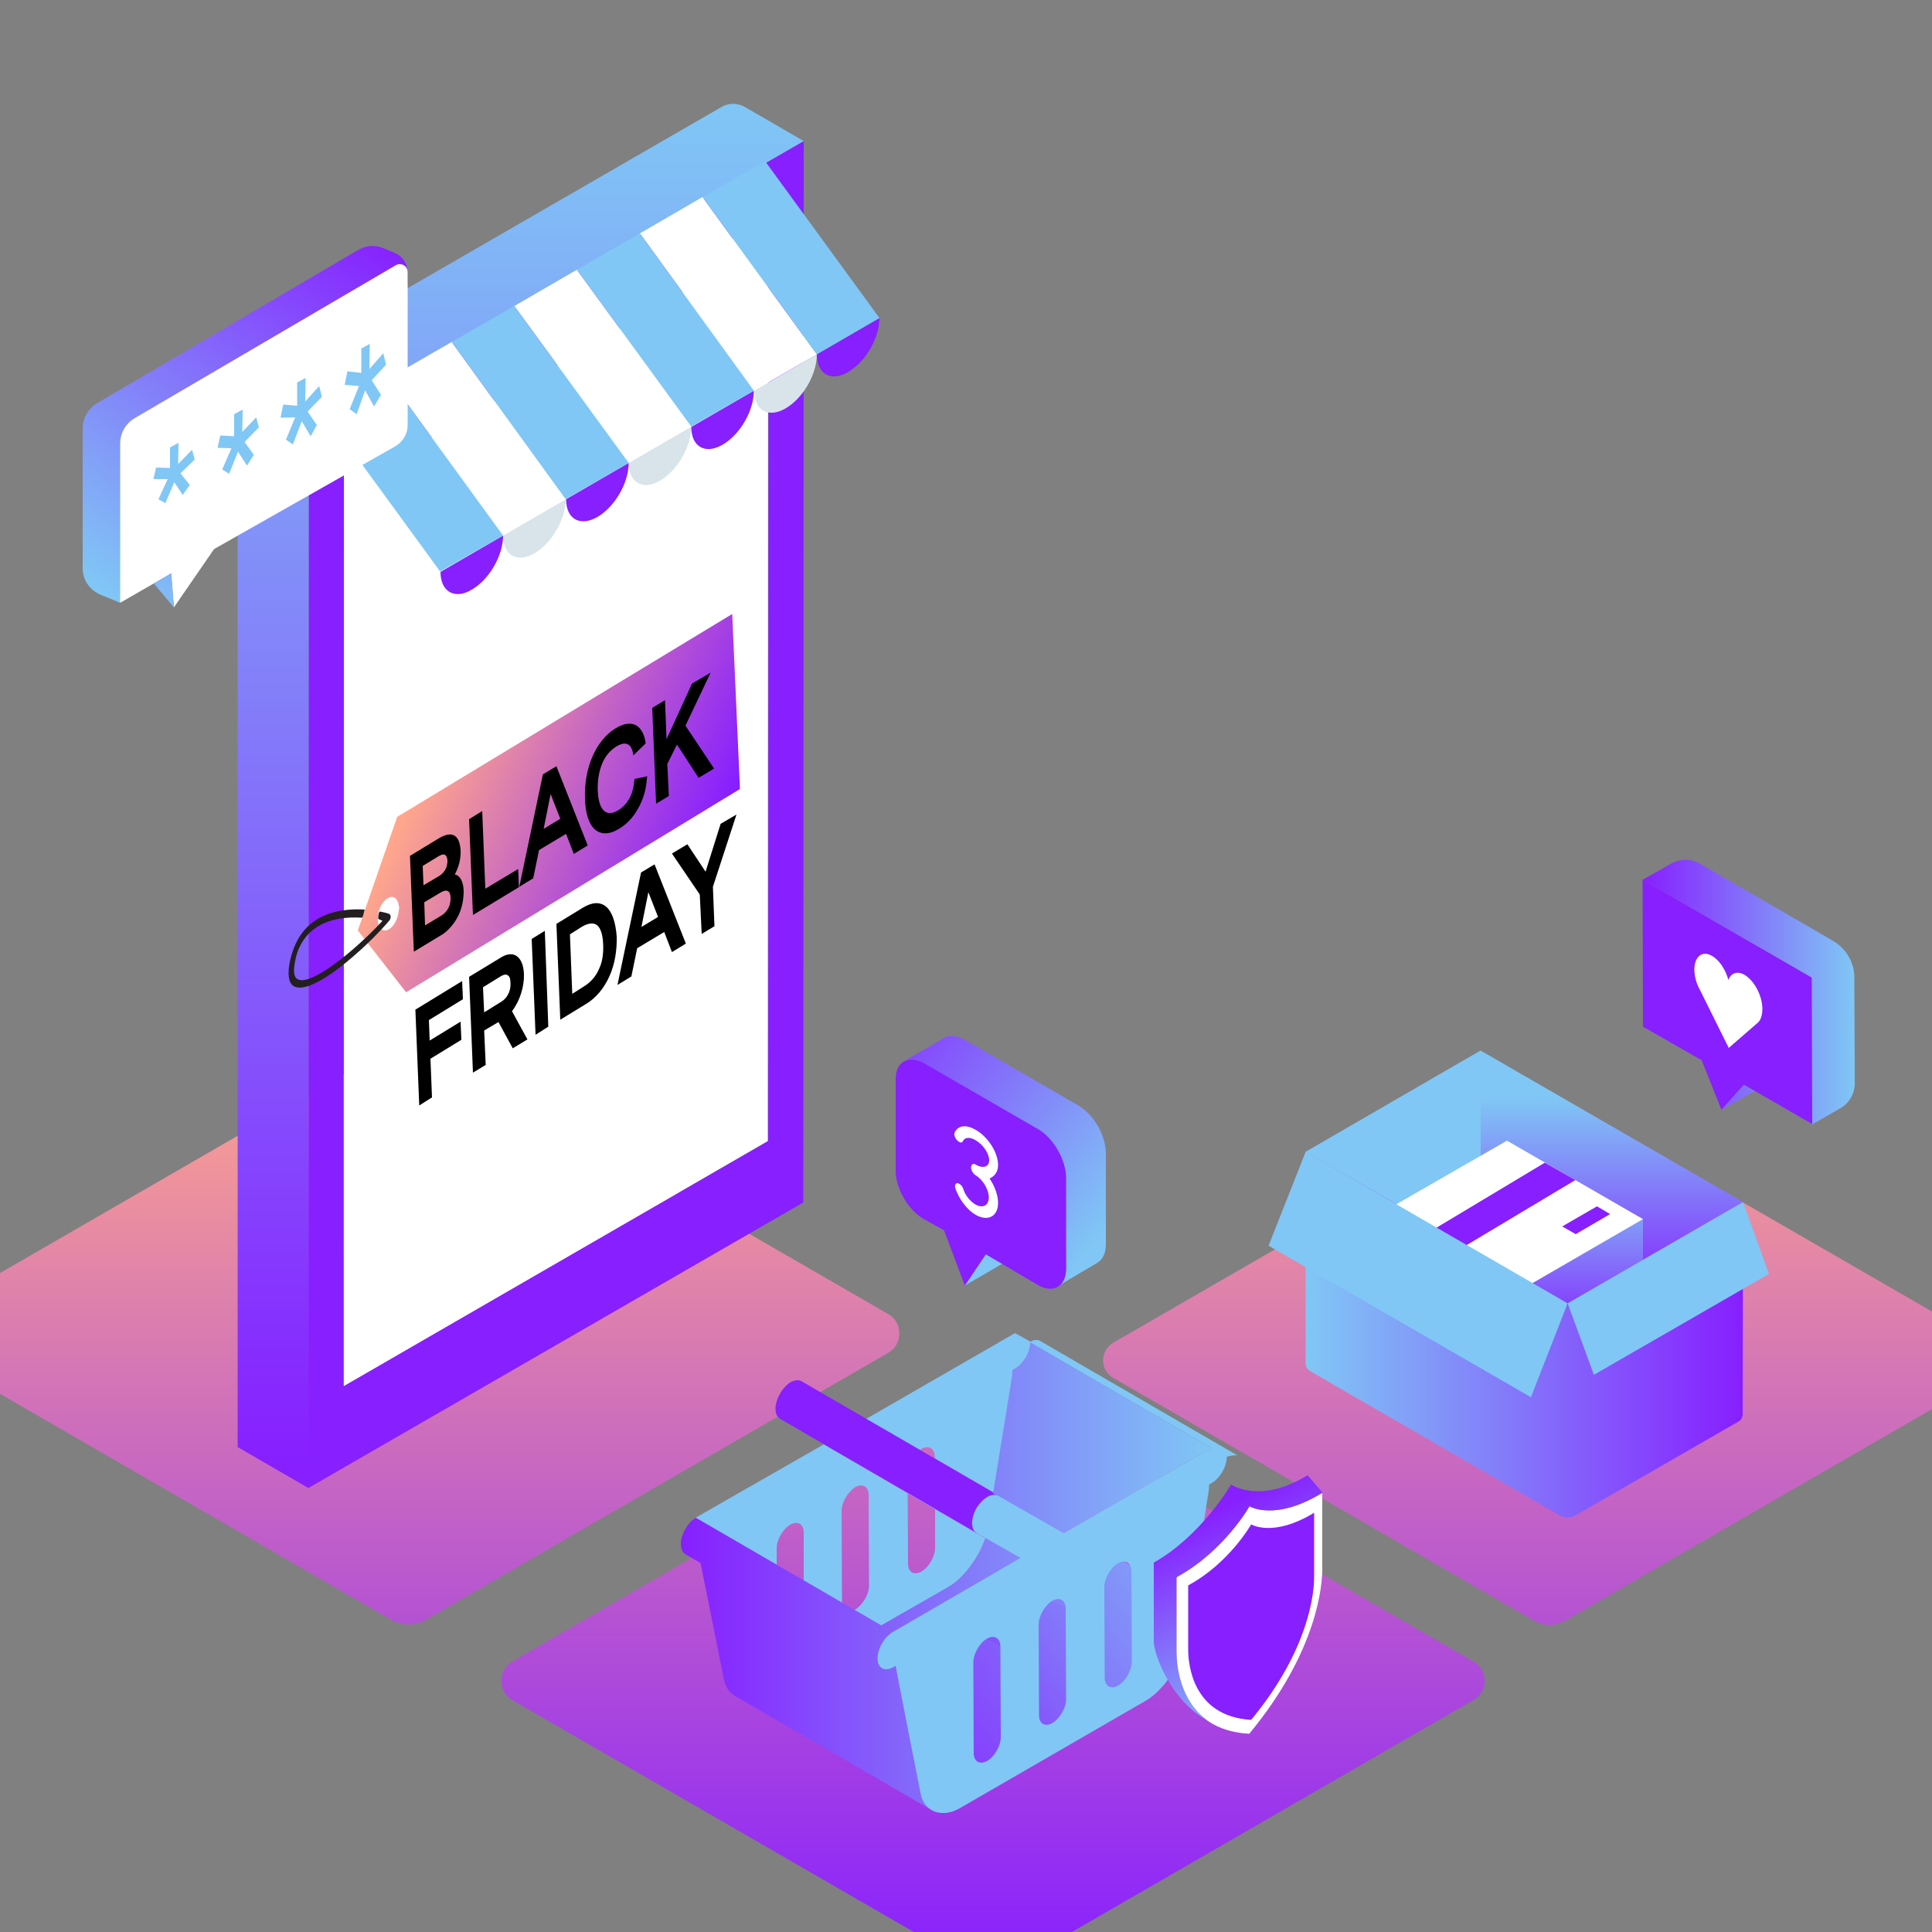 <?xml version="1.0" encoding="utf-8"?>
<!-- Generator: Adobe Illustrator 24.0.1, SVG Export Plug-In . SVG Version: 6.00 Build 0)  -->
<svg version="1.1" id="Layer_1" xmlns="http://www.w3.org/2000/svg" xmlns:xlink="http://www.w3.org/1999/xlink" x="0px" y="0px"
	 viewBox="0 0 500 500" style="enable-background:new 0 0 500 500;" xml:space="preserve">
<rect x="0" y="0" width="500" height="500" fill="#808080" stroke="none"/>
<style type="text/css">
	.st0{fill:url(#SVGID_1_);}
	.st1{fill:#871FFF;}
	.st2{fill:url(#SVGID_2_);}
	.st3{fill:#FFFFFF;}
	.st4{fill:#D8E4EA;}
	.st5{fill:#80C7F5;}
	.st6{fill:url(#SVGID_3_);}
	.st7{fill:url(#SVGID_4_);}
	.st8{fill:url(#SVGID_5_);}
	.st9{fill:url(#SVGID_6_);}
	.st10{fill:url(#SVGID_7_);}
	.st11{fill:url(#SVGID_8_);}
	.st12{fill:url(#SVGID_9_);}
	.st13{fill:url(#SVGID_10_);}
	.st14{fill:url(#SVGID_11_);}
	.st15{fill:url(#SVGID_12_);}
	.st16{fill:url(#SVGID_13_);}
	.st17{fill:url(#SVGID_14_);}
	.st18{fill:url(#SVGID_15_);}
	.st19{fill:url(#SVGID_16_);}
	.st20{fill:url(#SVGID_17_);}
	.st21{fill:url(#SVGID_18_);}
	.st22{fill:url(#SVGID_19_);}
	.st23{fill:#231F20;}
</style>
<linearGradient id="SVGID_1_" gradientUnits="userSpaceOnUse" x1="247.633" y1="510.422" x2="247.633" y2="269.74">
	<stop  offset="8.011200e-04" style="stop-color:#871FFF"/>
	<stop  offset="1" style="stop-color:#FFA68C"/>
</linearGradient>
<path class="st0" d="M-18.4,350.1l119.8,69.2c2.7,1.5,6,1.5,8.7,0l119.8-69.2c3.8-2.2,3.8-7.8,0-10l-119.8-69.2
	c-2.7-1.5-6-1.5-8.7,0l-119.8,69.2C-22.2,342.3-22.2,347.9-18.4,350.1z M132.6,430l120-69.3c2.7-1.5,6-1.5,8.7,0l120,69.3
	c3.9,2.2,3.9,7.8,0,10l-120,69.3c-2.7,1.5-6,1.5-8.7,0l-120-69.3C128.8,437.8,128.8,432.2,132.6,430z M288.1,356.6l109,62.9
	c2.4,1.4,5.4,1.4,7.9,0l109-62.9c3.5-2,3.5-7.1,0-9.1l-109-62.9c-2.4-1.4-5.4-1.4-7.9,0l-109,62.9
	C284.6,349.6,284.6,354.6,288.1,356.6z"/>
<path class="st1" d="M79.9,110.5l-0.1,274.6l128.1-73.9L208,36.5L79.9,110.5z M88.9,358.7l0.1-243l9.2-5.3V121l91.5-52.8V57.6
	l9.2-5.3l-0.1,243L88.9,358.7z"/>
<linearGradient id="SVGID_2_" gradientUnits="userSpaceOnUse" x1="687.618" y1="121.701" x2="687.618" y2="476.101" gradientTransform="matrix(1 0 0 -1 -552.878 502)">
	<stop  offset="8.011200e-04" style="stop-color:#871FFF"/>
	<stop  offset="1" style="stop-color:#80C7F5"/>
</linearGradient>
<path class="st2" d="M208,36.5l-15.2-8.8c-1.9-1.1-4.3-1.1-6.1,0L67.7,96.4c-3.8,2.2-6.2,6.2-6.2,10.6v267.5l18.3,10.6l0.1-274.6
	L208,36.5z"/>
<polygon class="st3" points="89,358.7 89,115.7 98.1,110.5 98.1,121 189.6,68.2 189.6,57.6 198.8,52.4 198.7,295.3 "/>
<g>
	<g>
		<path class="st4" d="M178.9,110.4c0,5.2-3.6,11.4-8.1,14c-4.5,2.6-8.1,0.5-8.1-4.6L178.9,110.4z"/>
		<path class="st4" d="M211.4,91.7c0,5.2-3.6,11.4-8.1,14c-4.5,2.6-8.1,0.5-8.1-4.6L211.4,91.7z"/>
		<path class="st4" d="M146.4,129.2c0,5.2-3.6,11.4-8.1,14c-4.5,2.6-8.1,0.5-8.1-4.6L146.4,129.2z"/>
	</g>
	<g>
		<path class="st1" d="M227.6,82.3c0,4.9-3.2,10.7-7.4,13.5c-0.2,0.2-0.5,0.3-0.7,0.5c-4.5,2.6-8.1,0.5-8.1-4.6L227.6,82.3z"/>
		<path class="st1" d="M195.1,101.1c0,5.2-3.6,11.4-8.1,14c-4.5,2.6-8.1,0.5-8.1-4.6L195.1,101.1z"/>
		<path class="st1" d="M162.7,119.8c0,5.2-3.6,11.4-8.1,14c-4.5,2.6-8.1,0.5-8.1-4.6L162.7,119.8z"/>
		<path class="st1" d="M130.2,138.6c0,5.2-3.6,11.4-8.1,14c-0.3,0.1-0.5,0.3-0.7,0.4c-4.1,2-7.4-0.1-7.4-5L130.2,138.6z"/>
	</g>
	<g>
		<polygon class="st3" points="133.1,79.2 162.7,119.8 178.9,110.4 149.3,69.8 		"/>
		<polygon class="st3" points="165.6,60.4 195.1,101.1 211.4,91.7 181.8,51 		"/>
		<polygon class="st3" points="100.6,97.9 130.2,138.6 146.4,129.2 116.9,88.5 		"/>
	</g>
	<g>
		<polygon class="st5" points="198,41.7 181.8,51 211.4,91.7 227.6,82.3 		"/>
		<polygon class="st5" points="149.3,69.8 178.9,110.4 195.1,101.1 165.6,60.4 		"/>
		<polygon class="st5" points="116.9,88.5 146.4,129.2 162.7,119.8 133.1,79.2 		"/>
		<polygon class="st5" points="84.3,107.3 113.9,147.9 130.2,138.6 100.6,97.9 		"/>
	</g>
</g>
<g>
	<linearGradient id="SVGID_3_" gradientUnits="userSpaceOnUse" x1="236.511" y1="463.923" x2="322.337" y2="396.914">
		<stop  offset="8.011200e-04" style="stop-color:#871FFF"/>
		<stop  offset="1" style="stop-color:#80C7F5"/>
	</linearGradient>
	<path class="st6" d="M263.3,432.6c0,0,12.6,7.3,12.6,7.3c0.1,0,0.1,2.2-1,4.1c-0.2,0.3-1.7,2-3,2.4c-1.2,0.4-1.5,0.2-2-0.1l-6.6-4
		V432.6z"/>
	<linearGradient id="SVGID_4_" gradientUnits="userSpaceOnUse" x1="217.719" y1="473.502" x2="326.801" y2="388.337">
		<stop  offset="8.011200e-04" style="stop-color:#871FFF"/>
		<stop  offset="1" style="stop-color:#80C7F5"/>
	</linearGradient>
	<path class="st7" d="M271.4,405.4c3.2-2.5,6.8-4.5,10.3-6.6l11.1,6.5l0.3,35.7l-28.7-16.7C266.9,422.1,268.8,407.4,271.4,405.4z"/>
	<linearGradient id="SVGID_5_" gradientUnits="userSpaceOnUse" x1="225.325" y1="430.455" x2="307.48" y2="379.051">
		<stop  offset="8.011200e-04" style="stop-color:#871FFF"/>
		<stop  offset="1" style="stop-color:#80C7F5"/>
	</linearGradient>
	<path class="st8" d="M238,415.2c0,0,10.1,5.6,10.1,5.6c0.8,0.5,0.7,1.5,0.7,2.4l-11.8-6.9C237.2,415.9,237.6,415.6,238,415.2z"/>
	<linearGradient id="SVGID_6_" gradientUnits="userSpaceOnUse" x1="229.86" y1="455.405" x2="315.687" y2="388.396">
		<stop  offset="8.011200e-04" style="stop-color:#871FFF"/>
		<stop  offset="1" style="stop-color:#80C7F5"/>
	</linearGradient>
	<path class="st9" d="M263.1,409l12.8,7.4l0.1,23.5l-29.3-17C248.8,420.8,259.9,411.6,263.1,409z"/>
	<linearGradient id="SVGID_7_" gradientUnits="userSpaceOnUse" x1="225.432" y1="430.626" x2="307.587" y2="379.222">
		<stop  offset="8.011200e-04" style="stop-color:#871FFF"/>
		<stop  offset="1" style="stop-color:#80C7F5"/>
	</linearGradient>
	<path class="st10" d="M222.8,426c0,0,8.4,4.5,8.5,4.6c0.9,0.8,0.5,2.3,0.5,2.3l-9.9-5.7L222.8,426z"/>
	<linearGradient id="SVGID_8_" gradientUnits="userSpaceOnUse" x1="222.439" y1="464.196" x2="331.87" y2="378.757">
		<stop  offset="8.011200e-04" style="stop-color:#871FFF"/>
		<stop  offset="1" style="stop-color:#80C7F5"/>
	</linearGradient>
	<path class="st11" d="M247.9,419.7l11.1,6.5l0.3,34L240.1,449C242.5,442.6,244.6,425.7,247.9,419.7z"/>
	<linearGradient id="SVGID_9_" gradientUnits="userSpaceOnUse" x1="229.867" y1="437.714" x2="312.022" y2="386.31">
		<stop  offset="8.011200e-04" style="stop-color:#871FFF"/>
		<stop  offset="1" style="stop-color:#80C7F5"/>
	</linearGradient>
	<path class="st12" d="M249.3,418.9c0,0,9,4.9,9,4.9c0.8,0.5,0.7,1.5,0.7,2.4l-10.6-6.2C248.7,419.6,249,419.3,249.3,418.9z"/>
	<g>
		<path class="st5" d="M180,392.8L180,392.8l2.8,1.7l21.9,12.7L201,405l0-4.3c0-2.2,1.6-5,3.5-6.1c1.9-1.1,3.5-0.2,3.5,2l0,12.5
			l9.9,5.8c0-0.1,0-0.3,0-0.4l-0.1-23.5c0-2.2,1.6-4.9,3.5-6.1c1.9-1.1,3.5-0.2,3.5,2l0.1,23.5c0,2.2-1.6,4.9-3.5,6.1
			c-0.1,0.1-0.3,0.2-0.4,0.2l1.3,0.8l5.6,3.3l17.6-10.1c3.9-2.3,7.8-7.6,9.5-12.6l-11.2-6.5l-30.6-17.8l0,0L180,392.8z M234.9,386.2
			l7.1,4.1l0,10.3c0,2.2-1.6,5-3.5,6.1c-1.9,1.1-3.5,0.2-3.5-2L234.9,386.2z"/>
		<path class="st5" d="M241.9,377c0-2.2-1.6-3.1-3.5-2c-0.1,0-0.2,0.2-0.4,0.3l-14-8l38.7-22.3l2.7,1.5l1.4,0.8
			c0,2.5-1.8,5.5-3.9,6.8l-0.7,0.4c0,0.5-0.1,1.1-0.1,1.7l-4.7,30.2l-15.3-8.9L241.9,377z"/>
	</g>
	<path class="st1" d="M200.7,364.5c0-1.1,0.4-2.3,0.8-3.1c0.8-1.8,2.7-4.2,4.9-4.2c0.3,0,0.8,0.1,1.1,0.3c0.4,0.2,51,29.6,51,29.6
		l-5.6,9.7l-51-29.6c0,0-0.1-0.1-0.1-0.1C200.9,366.5,200.7,365.5,200.7,364.5z"/>
	<path class="st5" d="M266.7,347.2c0.5-0.3,1.1-0.5,1.7-0.4c0.3,0,0.6,0.1,0.9,0.3c0,0,51,29.6,51,29.6c-0.6-0.3-2.8,0.3-2.8,0.3
		l-51-29.6C266.6,347.3,266.7,347.3,266.7,347.2z"/>
	<linearGradient id="SVGID_10_" gradientUnits="userSpaceOnUse" x1="176.068" y1="407.93" x2="313.595" y2="407.93">
		<stop  offset="8.011200e-04" style="stop-color:#871FFF"/>
		<stop  offset="1" style="stop-color:#80C7F5"/>
	</linearGradient>
	<path class="st13" d="M245.6,410.6c3.9-2.3,7.8-7.6,9.5-12.6l9.1,5.3L231,422.4l-3-1.7L245.6,410.6z M261.9,356.3
		c0.1-0.6,0.1-1.1,0.1-1.7l0.7-0.4c2.2-1.3,3.9-4.3,3.9-6.8l46.9,27.3l-38.2,22.1l-18.3-10.3L261.9,356.3z M238.5,464.3
		c0,0-6.7-33.2-6.7-33.2c0,0-1.1-0.6-2.8-1.6l2.1-7.1l-51-29.6c0,0,0,0,0,0c-1.3,0.7-2.2,1.9-2.9,3.2c-0.4,0.8-0.8,1.7-0.9,2.6
		c0,0.2-0.1,0.5-0.1,0.8c0,1,0.2,2.1,1,2.7c0,0,0.1,0.1,0.1,0.1l4,2.3c1.3,6.3,6.1,30.4,6.1,30.4c0.4,1.6,1.3,3.1,2.8,4l51,29.6
		C239.5,467.6,238.8,466,238.5,464.3z"/>
	<path class="st5" d="M227.1,429.2c0,2.5,1.8,3.5,4,2.3l0.7-0.4c0,0.5,6.5,33.3,6.5,33.3c1,4.6,5.6,6.2,10.2,3.5l48.1-27.8
		c4.6-2.7,9.1-9.5,10.1-15.2l6.1-39c0.1-0.6,0.1-1.1,0.1-1.7l0.7-0.4c2.2-1.3,3.9-4.3,3.9-6.8c0-2.5-1.8-3.5-4-2.3l-38.2,22.1
		l-17-9.7c-0.8-0.4-1.8-0.3-2.8,0.3c-1,0.6-2,1.6-2.8,2.9c-1.5,2.7-1.5,5.5,0,6.4l11.4,6.5L231,422.4
		C228.8,423.7,227.1,426.7,227.1,429.2z M285.8,410.7c0-2.2,1.6-5,3.5-6.1c1.9-1.1,3.5-0.2,3.5,2l0.1,23.5c0,2.2-1.6,5-3.5,6.1
		c-1.9,1.1-3.5,0.2-3.5-2L285.8,410.7z M268.8,420.4c0-2.2,1.6-4.9,3.5-6.1c1.9-1.1,3.5-0.2,3.5,2l0.1,23.5c0,2.2-1.6,4.9-3.5,6.1
		c-2,1.1-3.5,0.2-3.5-2L268.8,420.4z M251.9,430.2c0-2.2,1.6-5,3.5-6.1c1.9-1.1,3.5-0.2,3.5,2l0.1,23.5c0,2.2-1.6,5-3.5,6.1
		c-1.9,1.1-3.5,0.2-3.5-2L251.9,430.2z"/>
</g>
<g>
	<g>
		<linearGradient id="SVGID_11_" gradientUnits="userSpaceOnUse" x1="215.154" y1="261.575" x2="286.635" y2="317.58">
			<stop  offset="8.011200e-04" style="stop-color:#871FFF"/>
			<stop  offset="1" style="stop-color:#80C7F5"/>
		</linearGradient>
		<path class="st14" d="M244.3,268.6c0.6-0.4,1.4-0.5,2.1-0.5c0.5,0,0.9,0.1,1.4,0.2c0.6,0.2,1.2,0.4,1.7,0.7c0,0,29.4,17,29.4,17
			c4.2,2.4,7.3,7.8,7.3,12.7c0,0,0,23.4,0,23.4c0,2.3-0.9,3.9-2.2,4.7l-10.3,6.1c1.3-0.8,2.2-2.4,2.2-4.7c0,0-0.4-23.3-0.4-23.3
			c0-4.9-3.2-10.2-7.5-12.7c-2.2-1.3-4.4-2.6-6.6-3.9c-4.3-2.6-8.6-5.1-13-7.7c-3-1.8-5.9-3.3-8.9-5.1c-1.5-0.9-3.5-1.8-5.2-1.2
			c-0.2,0.1-0.3,0.1-0.5,0.2C234,274.7,244.3,268.7,244.3,268.6z"/>
		<g>
			<polygon class="st5" points="249.7,332.7 264.3,324.2 269.7,316.2 255.1,324.7 			"/>
		</g>
		<path class="st1" d="M239.2,275.2l29.4,17c4.1,2.3,7.3,8.1,7.3,12.7v23.4c0,4.7-3.4,6.6-7.4,4.2l-13.4-7.9l-5.4,8.1l-5.4-14.3
			l-5.2-2.9c-4.1-2.3-7.4-8.1-7.3-12.7v-23.4C231.7,274.8,235.1,272.9,239.2,275.2z"/>
	</g>
	<path class="st3" d="M258.3,301.5c0-3.2-2.6-7.3-5.8-9.1c-2.4-1.4-4.5-1.2-5.4,0.6c-0.3,0.5,0,1.5,0.6,2.1c0.2,0.2,0.3,0.3,0.5,0.4
		c0.4,0.3,0.9,0.2,1-0.2c0.5-1,1.8-1.1,3.3-0.2c1.9,1.1,3.5,3.4,3.5,5.2c0,1.7-1.6,2.2-3.5,1.1c-0.6-0.4-1.1-0.1-1.2,0.7
		c0,0.7,0.5,1.6,1.1,2c1.9,1.1,3.5,3.7,3.5,5.8c0,2.1-1.6,2.9-3.5,1.8c-1.3-0.8-2.6-2.3-3.1-4c-0.2-0.6-0.6-1.1-1-1.3
		c-0.2-0.1-0.3-0.2-0.5-0.2c-0.6,0-0.8,0.7-0.5,1.5c1,2.8,3,5.4,5.2,6.7c3.2,1.8,5.8,0.4,5.8-3.1c0-2-0.9-4.4-2.2-6.3
		C257.4,304.4,258.3,303.3,258.3,301.5z"/>
</g>
<linearGradient id="SVGID_12_" gradientUnits="userSpaceOnUse" x1="112.162" y1="336.135" x2="112.162" y2="283.853" gradientTransform="matrix(-1 0 0 1 506.676 0)">
	<stop  offset="8.011200e-04" style="stop-color:#871FFF"/>
	<stop  offset="0.997" style="stop-color:#80C7F5"/>
</linearGradient>
<polygon class="st15" points="451.1,311.1 405.7,337.3 337.9,298.1 383.2,271.9 "/>
<polygon class="st5" points="337.9,298.1 383.2,271.9 383.2,324.1 "/>
<linearGradient id="SVGID_13_" gradientUnits="userSpaceOnUse" x1="55.568" y1="345.331" x2="168.756" y2="345.331" gradientTransform="matrix(-1 0 0 1 506.676 0)">
	<stop  offset="8.011200e-04" style="stop-color:#871FFF"/>
	<stop  offset="0.997" style="stop-color:#80C7F5"/>
</linearGradient>
<path class="st16" d="M405.7,337.3l45.4-26.1l-0.1,54.8c0,0.8-0.4,1.5-1.1,1.9l-42,24.2c-1.3,0.8-3,0.8-4.4,0L339,354.8
	c-0.7-0.4-1.1-1.1-1.1-1.9v-54.8L405.7,337.3z"/>
<g>
	<polygon class="st1" points="425.1,227.7 425.2,265.7 440.4,274.4 445.5,287.2 451.3,280.7 469,290.9 468.9,253 	"/>
	<g>
		<g>
			<path class="st3" d="M456.1,261.1c0-3.4-2.1-7.3-4.6-8.8c-1.9-1.1-3.5-0.5-4.2,1.3c-0.7-2.6-2.3-5.1-4.2-6.2
				c-2.5-1.5-4.6,0.1-4.6,3.5c0,1.7,0.5,3.6,1.4,5.2l7.5,15.1l7.6-6.6l0,0C455.7,263.9,456.1,262.7,456.1,261.1z"/>
		</g>
	</g>
	<linearGradient id="SVGID_14_" gradientUnits="userSpaceOnUse" x1="425.096" y1="256.713" x2="479.926" y2="256.713">
		<stop  offset="8.011200e-04" style="stop-color:#871FFF"/>
		<stop  offset="1" style="stop-color:#80C7F5"/>
	</linearGradient>
	<path class="st17" d="M425.1,227.7l7.4-4.2c2.3-1.3,5.1-1.3,7.4,0l34.5,20c3.4,2,5.5,5.6,5.5,9.5l0.1,27.4c0,2.6-1.4,5.1-3.7,6.4
		l-7.3,4.2l-0.1-38L425.1,227.7z M445.5,287.2l8.6-4.8l-2.8-1.6L445.5,287.2z"/>
</g>
<path class="st1" d="M414.5,331.8"/>
<polygon class="st1" points="390.1,355.5 354.9,335.2 354.9,315.5 390.1,314.9 "/>
<linearGradient id="SVGID_15_" gradientUnits="userSpaceOnUse" x1="407.668" y1="346.705" x2="407.668" y2="305.243">
	<stop  offset="0" style="stop-color:#871FFF"/>
	<stop  offset="1" style="stop-color:#80C7F5"/>
</linearGradient>
<polygon class="st18" points="425.2,326.6 390.1,346.9 390.1,314.9 425.2,315.5 "/>
<polygon class="st3" points="390,335.9 354.7,315.5 390,295.2 425.2,315.5 "/>
<polygon class="st3" points="364.8,340.9 365.3,321.6 373.1,326.1 372.5,345.4 "/>
<polygon class="st1" points="365.3,321.6 399.8,300.9 407.7,305.4 373.1,326.1 "/>
<polygon class="st1" points="416.7,314.2 407.8,319.4 404.3,317.4 413.3,312.2 "/>
<polygon class="st5" points="337.9,298.1 405.7,337.3 396.2,361.6 328.3,322.4 "/>
<polygon class="st5" points="451.1,311.1 457.8,329.7 412.5,355.8 405.7,337.3 "/>
<g>
	<path class="st3" d="M323.3,448.7c-17.7-1-18.9-16.9-18.9-21.2c0-4.3,0-19.3,0-19.3c12.4-6.8,18.9-18.4,18.9-18.4s6.5,4.1,18.9-3.5
		c0,0,0,14.9,0,19.3C342.3,409.9,341.1,427.2,323.3,448.7z"/>
	
		<linearGradient id="SVGID_16_" gradientUnits="userSpaceOnUse" x1="135.126" y1="60.009" x2="109.894" y2="110.473" gradientTransform="matrix(1 0 0 -1 202.79 502)">
		<stop  offset="0" style="stop-color:#80C7F5"/>
		<stop  offset="0.999" style="stop-color:#871FFF"/>
	</linearGradient>
	<path class="st19" d="M318.6,384.2c0,0,7.4,5.2,19.8-2.4l3.9,4.5c-12.4,7.6-18.9,3.5-18.9,3.5s-6.5,11.6-18.9,18.4
		c0,0,0,14.9,0,19.3c0,3.2,0.7,12.6,8.1,17.8c-9.3-4.8-14-17-14-20.5c0-4.3,0-20.4,0-20.4C310.9,397.5,318.6,384.2,318.6,384.2z"/>
	<path class="st1" d="M323.8,445.1c-15.2-0.9-16.3-14.5-16.3-18.2s0-16.6,0-16.6c10.7-5.8,16.3-15.8,16.3-15.8s5.6,3.5,16.3-3
		c0,0,0,12.8,0,16.6C340.1,411.9,339,426.7,323.8,445.1z"/>
</g>
<g>
	<g>
		
			<linearGradient id="SVGID_17_" gradientUnits="userSpaceOnUse" x1="158.543" y1="447.887" x2="228.615" y2="352.766" gradientTransform="matrix(-1 0 0 -1 249.122 502)">
			<stop  offset="8.011200e-04" style="stop-color:#871FFF"/>
			<stop  offset="1" style="stop-color:#80C7F5"/>
		</linearGradient>
		<path class="st20" d="M99.4,64.3l2.8,1.2c2,0.8,3.3,2.8,3.3,4.9v3.1L31.1,156l-5.1-2.1c-2.8-1.2-4.6-3.8-4.6-6.8v-36.2
			c0-2.7,1.4-5.2,3.8-6.6l67.3-39.5C94.6,63.5,97.1,63.3,99.4,64.3z"/>
		<path class="st3" d="M105.5,70.4V110c0,2.3-1.2,4.3-3.2,5.5l-46.9,26.6L45,157.2l-0.7-8.8L31.1,156v-41.2c0-2.7,1.4-5.2,3.8-6.6
			l67.6-39.6C103.8,67.9,105.5,68.8,105.5,70.4z"/>
		
			<linearGradient id="SVGID_18_" gradientUnits="userSpaceOnUse" x1="133.939" y1="446.737" x2="212.074" y2="340.671" gradientTransform="matrix(-1 0 0 -1 249.122 502)">
			<stop  offset="8.011200e-04" style="stop-color:#871FFF"/>
			<stop  offset="1" style="stop-color:#80C7F5"/>
		</linearGradient>
		<polygon class="st21" points="39.8,151 45,157.2 44.3,148.4 		"/>
	</g>
	<g>
		<g>
			<path class="st5" d="M92.9,99.9l-2.4,6l1.8,1.3l2.2-6.2l2.3,4.2l1.8-3l-2.4-3.8l3.7-4l-0.7-3l-3.6,4.1l0.1-6.5l-2.2,1.2l0,6.3
				l-3.6-0.4l-0.7,3.5L92.9,99.9z"/>
			<path class="st5" d="M76.4,108l-2.4,5.8l1.8,1.2l2.3-6l2.3,3.9L82,110l-2.4-3.5l3.7-3.8l-0.7-2.8l-3.6,4l0.1-6.1l-2.2,1.2l0,6
				l-3.6-0.3l-0.7,3.4L76.4,108z"/>
			<path class="st5" d="M59.9,116l-2.4,5.5l1.8,1.1l2.3-5.7l2.3,3.6l1.8-2.8l-2.4-3.3l3.7-3.8l-0.7-2.6l-3.6,3.8l0.1-5.8l-2.2,1.2
				l0,5.7l-3.6-0.2l-0.7,3.2L59.9,116z"/>
			<path class="st5" d="M43.4,124l-2.4,5.2l1.8,1l2.3-5.4l2.2,3.3l1.8-2.6l-2.4-3l3.7-3.6l-0.7-2.5l-3.6,3.7l0.1-5.5l-2.2,1.2l0,5.3
				l-3.6-0.1l-0.7,3L43.4,124z"/>
		</g>
	</g>
</g>
<g>
	
		<linearGradient id="SVGID_19_" gradientUnits="userSpaceOnUse" x1="131.499" y1="251.749" x2="44.994" y2="156.834" gradientTransform="matrix(0.967 -1.229 3.795906e-02 0.986 53.978 114.979)">
		<stop  offset="8.011200e-04" style="stop-color:#871FFF"/>
		<stop  offset="1" style="stop-color:#FFA68C"/>
	</linearGradient>
	<path class="st22" d="M189.5,158.9l-86.7,52.5l-10.2,29.4l12.5,16l86.4-52.6L189.5,158.9z M100.2,240.7c-1.5,0.5-2.6-1-2.4-3.3
		c0-0.1,0-0.1,0-0.2c0-0.1,0-0.2,0-0.4c0-0.2,0.1-0.4,0.1-0.5c0.4-1.9,1.6-3.6,2.9-4.1c1.2-0.4,2.2,0.5,2.4,2.2
		c0.1,0.1,0.1,0.3,0.1,0.5c0,0.2,0,0.4-0.1,0.7C103,238,101.7,240.2,100.2,240.7z"/>
	<path class="st23" d="M79.7,255.2c-1.6,0.5-3,0.6-4-0.2c-1.4-1.3-1.1-4.3-0.6-6.5c0.7-3.1,1.9-5.7,3.6-7.7c4.2-5,10.9-5.7,15.7-5.4
		c0,0-0.2,0.6-0.3,1.1c-0.1,0.6-0.4,1-0.4,1c-8.2-0.5-12.3,2.3-14.4,4.8c-1.4,1.7-2.4,3.7-2.9,6.3c-0.5,2.4-0.4,3.9,0.3,4.6
		c3.1,2.8,15.5-7.5,22.3-14.9c-0.4-0.1-0.5-0.3-1-0.4c-0.3-0.1,0-2,0.3-2c1.6,0.3,2.5,0.6,2.5,0.7c0.2,0.1,0.3,0.3,0.3,0.7
		c0,0.4-0.2,0.8-0.4,1c-2.8,3.3-7.9,8.4-13.2,12.4C85.1,252.5,82.2,254.4,79.7,255.2z"/>
	<path d="M118.6,237c1-2,1.4-4.3,1.4-6.4c-0.1-2.5-0.9-4-2.3-4.3c1-1.8,1.6-4,1.5-6.2c-0.1-1.9-0.8-6.1-5.7-3.1l-7.4,4.5l1,24.8
		l7.6-4.6C116.2,240.6,117.6,239,118.6,237z M113.5,226.8l-3.9,2.3l-0.2-5l4.1-2.5c1.8-1.1,2.2,0,2.3,1.1
		C115.8,223.9,115.5,225.6,113.5,226.8z M110,239.5l-0.2-6l4.2-2.5c0.8-0.5,1.4-0.6,1.9-0.4c0.4,0.2,0.7,0.8,0.7,1.7
		c0.1,1.9-0.8,3.7-2.3,4.6L110,239.5z"/>
	<polygon points="134.1,224.9 125.6,230 124.8,209.9 121.4,212 122.4,236.8 134.3,229.6 	"/>
	<path d="M139.5,220l7-4.2l2,5.2l3.6-2.2l-8.1-20.5l-3.5,2.1l-6.1,29.1l3.6-2.2L139.5,220z M140.7,214.5l1.8-9l2.5,6.4L140.7,214.5z
		"/>
	<path d="M154,214.7c1.2,1,2.6,1.2,4.3,0.7c0.6-0.2,1.2-0.5,1.9-0.9c2-1.2,3.7-3,4.9-5.2c1.3-2.2,2.1-4.9,2.3-7.6l0.1-0.8l-3.3,0.7
		l-0.1,0.9c-0.3,3.2-1.8,5.8-4.1,7.2c-3.1,1.9-5.1,0-5.3-5.1c-0.1-2.5,0.3-4.9,1.1-6.9c0.8-2,2.1-3.5,3.7-4.5c3.1-1.9,4,0.2,4.3,1.6
		l0.1,0.7l3.2-3.1l-0.1-0.7c-0.9-4.4-3.8-5.6-7.7-3.2c-5.1,3.1-8.2,10.3-7.9,18.2C151.5,210.5,152.4,213.3,154,214.7z"/>
	<polygon points="173.1,206 172.7,197.7 175.2,192.7 180.8,201.3 184.8,198.9 177.4,187.8 183.9,174.1 179.1,176.9 172.5,191.3 
		172.1,181.2 168.8,183.2 169.8,208 	"/>
	<polygon points="119.2,264.4 111.2,269.3 111,264 119.8,258.6 119.6,253.9 107.5,261.3 108.5,286.1 111.8,284 111.4,274 
		119.4,269.1 	"/>
	<path d="M135.6,252.1c-0.1-2.2-0.7-3.8-1.8-4.6c-1-0.8-2.5-0.7-4,0.2l-8.4,5.1l1,24.8l3.3-2l-0.4-8.9l3.7-2.2l3.7,6.8l3.8-2.3
		l-4-7.3C134.5,259.1,135.7,255.4,135.6,252.1z M129.8,259.2l-4.5,2.8l-0.3-6.5l4.7-2.9c0.7-0.4,1.3-0.5,1.7-0.2
		c0.5,0.3,0.7,0.9,0.7,1.9C132.3,256.3,131.3,258.3,129.8,259.2z"/>
	<polygon points="137.6,243 138.6,267.8 141.9,265.7 141,240.9 	"/>
	<path d="M156.8,234.6c-1.6-1.3-3.7-1.1-6.1,0.4l-6.7,4.1l1,24.8l6.7-4.1c2.5-1.5,4.6-4,6-7.1c1.4-3.1,2-6.7,1.9-10.4
		C159.3,238.6,158.4,235.9,156.8,234.6z M148.1,257.2l-0.6-15.4l3-1.9c1.8-1.1,3.3-1.2,4.2-0.3c0.8,0.8,1.3,2.4,1.4,4.8
		c0.1,2.4-0.2,4.5-1,6.2c-0.8,2-2.2,3.6-4,4.7L148.1,257.2z"/>
	<path d="M165.9,225.8l-6.1,29.1l3.6-2.2l1.5-7.3l7-4.2l2,5.2l3.6-2.2l-8.1-20.5L165.9,225.8z M170.3,237.3l-4.3,2.6l1.8-9
		L170.3,237.3z"/>
	<polygon points="190.6,210.8 186.5,213.2 182.6,225.6 177.9,218.5 173.9,220.9 181.1,231.5 181.6,241.7 184.9,239.7 184.5,229.5 	
		"/>
</g>
</svg>
